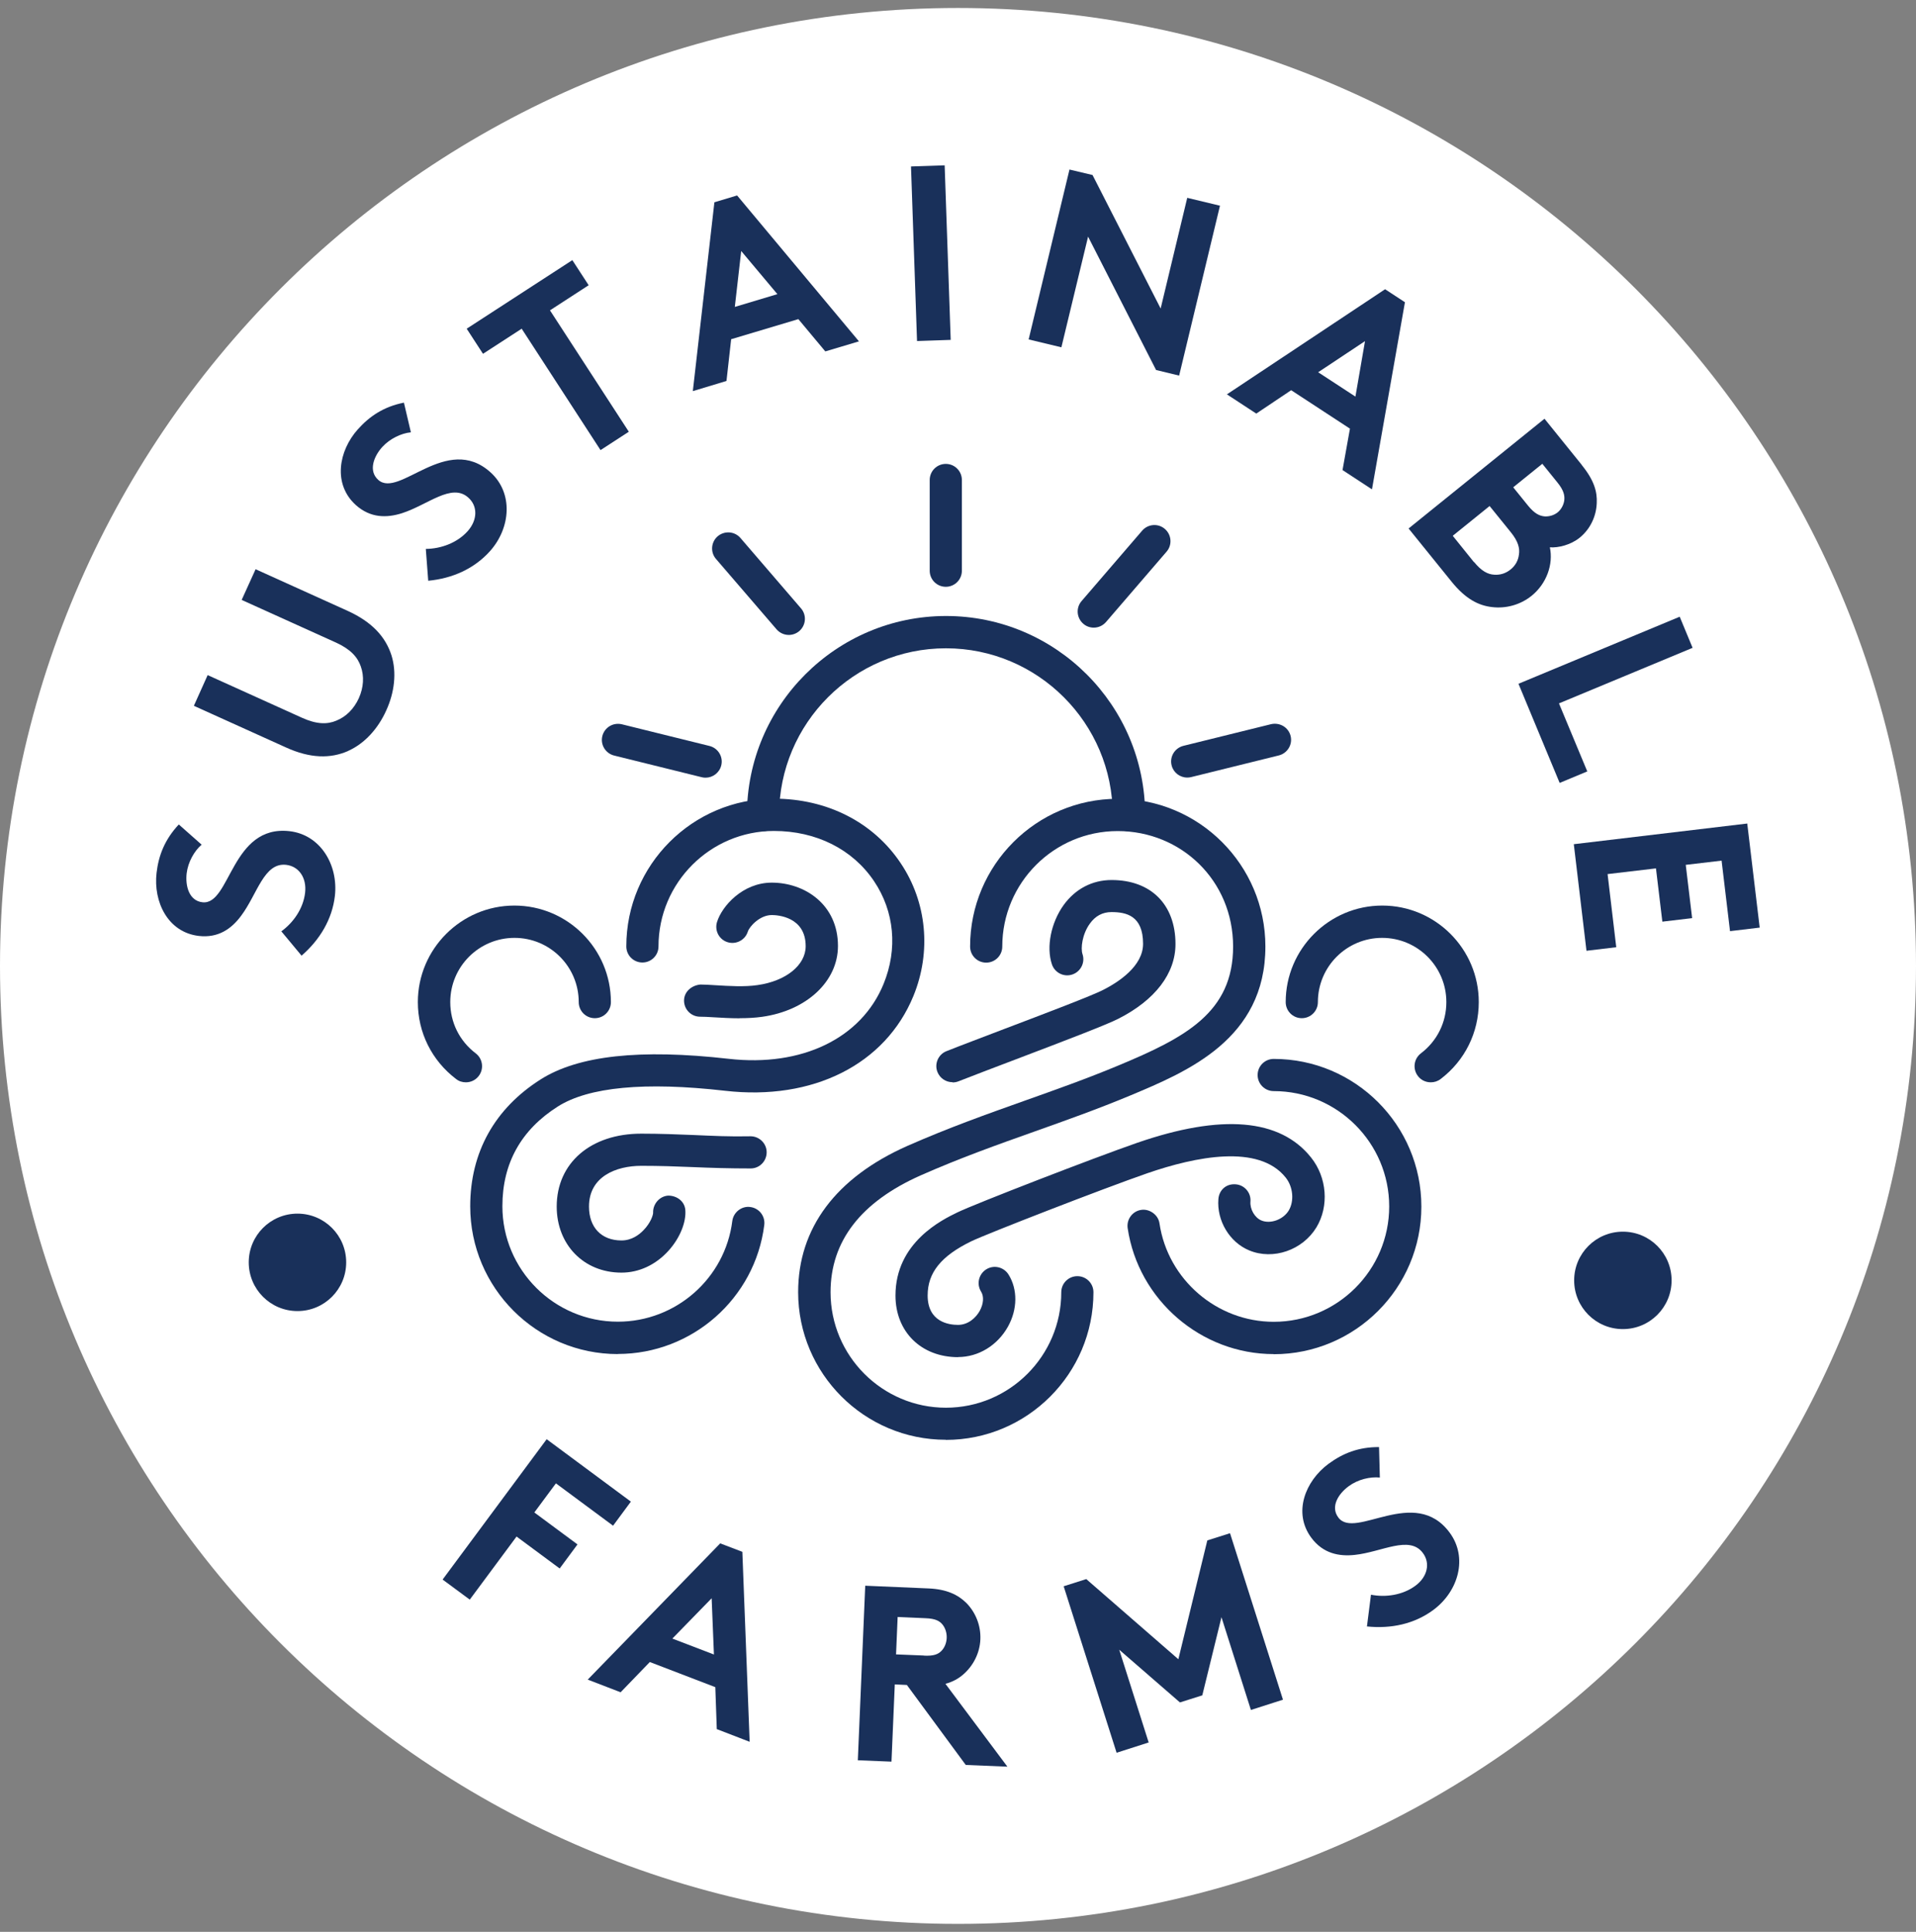 <?xml version="1.0" encoding="UTF-8"?>
<svg xmlns="http://www.w3.org/2000/svg" width="120" height="121" viewBox="0 0 120 121" fill="none">
  <rect x="0" y="0" width="120" height="121" fill="#808080" stroke="none"/>
  <g clip-path="url(#clip0_2381_477)">
    <path d="M60 120.5C93.137 120.5 120 93.637 120 60.5C120 27.363 93.137 0.5 60 0.5C26.863 0.5 0 27.363 0 60.5C0 93.637 26.863 120.5 60 120.5Z" fill="white"></path>
    <path d="M17.616 58.335C18.373 57.792 18.995 56.906 19.109 55.912C19.216 54.976 18.716 54.261 17.923 54.168C16.522 54.011 16.122 56.005 15.093 57.37C14.5 58.17 13.671 58.764 12.449 58.621C10.505 58.392 9.598 56.477 9.805 54.676C9.933 53.575 10.319 52.582 11.198 51.639L12.628 52.904C12.17 53.297 11.777 53.99 11.691 54.697C11.598 55.49 11.841 56.419 12.678 56.512C14.436 56.72 14.471 51.639 18.137 52.06C20.06 52.282 21.196 54.161 20.974 56.119C20.803 57.577 20.038 58.856 18.888 59.857L17.616 58.328V58.335Z" fill="#19305A"></path>
    <path d="M21.803 47.037C20.696 47.523 19.431 47.508 17.909 46.815L12.142 44.207L13.006 42.284L18.916 44.957C19.831 45.371 20.496 45.379 21.067 45.136C21.675 44.893 22.168 44.4 22.475 43.728C22.775 43.056 22.818 42.356 22.597 41.741C22.396 41.155 21.953 40.662 21.046 40.248L15.136 37.575L16.008 35.653L21.775 38.261C23.297 38.954 24.147 39.883 24.519 41.048C24.855 42.127 24.705 43.378 24.19 44.5C23.683 45.629 22.847 46.565 21.811 47.029L21.803 47.037Z" fill="#19305A"></path>
    <path d="M26.677 34.38C27.606 34.373 28.628 34.009 29.293 33.266C29.914 32.565 29.928 31.694 29.328 31.165C28.285 30.229 26.798 31.622 25.176 32.144C24.226 32.444 23.211 32.458 22.289 31.636C20.838 30.329 21.203 28.242 22.411 26.891C23.154 26.062 24.04 25.469 25.298 25.219L25.734 27.077C25.14 27.134 24.419 27.47 23.933 28.006C23.404 28.599 23.061 29.492 23.69 30.057C25.005 31.236 27.97 27.113 30.715 29.578C32.158 30.872 31.994 33.066 30.679 34.531C29.693 35.624 28.335 36.231 26.82 36.374L26.67 34.395L26.677 34.38Z" fill="#19305A"></path>
    <path d="M35.846 16.293L36.868 17.865L34.445 19.438L39.383 27.041L37.611 28.192L32.673 20.588L30.25 22.16L29.229 20.588L35.846 16.293Z" fill="#19305A"></path>
    <path d="M43.392 24.497L44.743 12.67L46.165 12.242L53.797 21.381L51.689 22.01L50.002 19.988L45.793 21.246L45.5 23.861L43.392 24.497ZM46.022 19.223L48.688 18.423L46.422 15.722L46.022 19.223Z" fill="#19305A"></path>
    <path d="M57.056 10.426L59.164 10.355L59.543 21.288L57.434 21.36L57.056 10.426Z" fill="#19305A"></path>
    <path d="M66.982 10.619L68.426 10.962L72.692 19.323L74.357 12.391L76.408 12.884L73.85 23.525L72.406 23.175L68.147 14.821L66.475 21.753L64.424 21.26L66.982 10.619Z" fill="#19305A"></path>
    <path d="M76.837 24.704L86.749 18.116L87.992 18.93L85.927 30.65L84.083 29.442L84.548 26.848L80.867 24.44L78.681 25.905L76.837 24.697V24.704ZM82.561 23.318L84.891 24.84L85.491 21.367L82.554 23.318H82.561Z" fill="#19305A"></path>
    <path d="M99.062 29.121C99.841 30.078 100.041 30.8 100.005 31.508C99.976 32.315 99.619 33.123 98.933 33.68C98.376 34.13 97.59 34.323 97.068 34.28C97.296 35.338 96.868 36.553 95.924 37.318C95.203 37.896 94.302 38.125 93.459 38.025C92.601 37.932 91.779 37.511 90.901 36.417L88.221 33.101L96.732 26.227L99.069 29.121H99.062ZM92.323 35.202C92.787 35.774 93.187 35.974 93.58 35.995C93.945 36.024 94.302 35.917 94.602 35.674C94.91 35.431 95.088 35.102 95.131 34.738C95.195 34.345 95.088 33.909 94.624 33.337L93.295 31.694L90.986 33.559L92.308 35.202H92.323ZM94.767 30.514L95.703 31.672C96.117 32.179 96.425 32.315 96.746 32.344C97.025 32.358 97.318 32.279 97.554 32.094C97.782 31.908 97.925 31.629 97.968 31.365C98.011 31.043 97.947 30.714 97.532 30.207L96.596 29.049L94.774 30.521L94.767 30.514Z" fill="#19305A"></path>
    <path d="M105.2 38.625L106.008 40.576L97.639 44.056L99.412 48.316L97.682 49.037L95.103 42.827L105.207 38.625H105.2Z" fill="#19305A"></path>
    <path d="M107.83 53.904L105.579 54.169L105.979 57.506L104.114 57.727L103.714 54.39L100.684 54.747L101.227 59.328L99.362 59.55L98.568 52.875L109.431 51.581L110.21 58.099L108.352 58.321L107.823 53.897L107.83 53.904Z" fill="#19305A"></path>
    <path d="M34.817 92.908L33.466 94.731L36.168 96.732L35.053 98.24L32.352 96.239L29.422 100.19L27.721 98.933L34.238 90.143L39.512 94.052L38.397 95.56L34.817 92.908Z" fill="#19305A"></path>
    <path d="M36.81 105.2L45.107 96.667L46.494 97.196L46.951 109.095L44.893 108.301L44.8 105.672L40.698 104.099L38.869 105.993L36.81 105.2ZM42.12 102.634L44.714 103.628L44.571 100.105L42.113 102.627L42.12 102.634Z" fill="#19305A"></path>
    <path d="M56.041 105.5L55.834 110.338L53.726 110.252L54.19 99.319L58.171 99.49C59.292 99.54 60 99.883 60.529 100.405C61.1 100.991 61.436 101.805 61.401 102.677C61.365 103.549 60.95 104.335 60.336 104.871C60.029 105.143 59.657 105.343 59.214 105.464L63.094 110.653L60.486 110.545L56.798 105.536L56.034 105.5H56.041ZM57.87 103.699C58.478 103.728 58.749 103.614 58.95 103.413C59.15 103.22 59.278 102.913 59.292 102.599C59.307 102.27 59.2 101.956 59.021 101.741C58.842 101.527 58.585 101.377 57.971 101.355L56.22 101.277L56.12 103.621L57.87 103.692V103.699Z" fill="#19305A"></path>
    <path d="M73.8 103.928L75.615 96.481L77.037 96.031L80.353 106.458L78.345 107.101L76.501 101.291L75.3 106.186L73.9 106.629L70.098 103.328L71.942 109.137L69.933 109.781L66.618 99.354L68.033 98.904L73.814 103.935L73.8 103.928Z" fill="#19305A"></path>
    <path d="M85.863 99.883C86.777 100.062 87.849 99.912 88.65 99.319C89.407 98.761 89.593 97.904 89.114 97.268C88.278 96.138 86.542 97.21 84.848 97.389C83.862 97.496 82.861 97.303 82.125 96.31C80.968 94.745 81.746 92.765 83.204 91.686C84.097 91.029 85.084 90.629 86.37 90.636L86.42 92.544C85.827 92.48 85.048 92.658 84.469 93.087C83.826 93.559 83.311 94.366 83.819 95.045C84.869 96.467 88.6 93.023 90.794 95.996C91.944 97.553 91.351 99.669 89.764 100.841C88.585 101.713 87.127 102.027 85.612 101.87L85.863 99.897V99.883Z" fill="#19305A"></path>
    <path d="M15.579 79.066C15.579 80.752 16.944 82.117 18.631 82.117C20.317 82.117 21.682 80.752 21.682 79.066C21.682 77.379 20.317 76.014 18.631 76.014C16.944 76.014 15.579 77.379 15.579 79.066Z" fill="#19305A"></path>
    <path d="M98.59 80.195C98.59 81.882 99.955 83.246 101.641 83.246C103.328 83.246 104.693 81.882 104.693 80.195C104.693 78.508 103.328 77.144 101.641 77.144C99.955 77.144 98.59 78.508 98.59 80.195Z" fill="#19305A"></path>
    <path d="M38.697 84.811C33.595 84.811 29.45 80.659 29.45 75.557C29.45 72.177 30.98 69.433 33.867 67.603C36.232 66.11 40.084 65.688 45.636 66.317C50.217 66.839 53.948 65.038 55.341 61.622C56.234 59.435 56.02 57.091 54.741 55.19C53.397 53.189 51.118 52.046 48.474 52.046C44.486 52.046 41.242 55.29 41.242 59.278C41.242 59.835 40.791 60.285 40.234 60.285C39.676 60.285 39.226 59.835 39.226 59.278C39.226 54.175 43.371 50.023 48.474 50.023C51.797 50.023 54.698 51.496 56.413 54.068C58.05 56.505 58.343 59.614 57.206 62.386C55.448 66.667 50.918 68.954 45.401 68.318C40.384 67.746 36.868 68.082 34.938 69.304C32.637 70.762 31.465 72.863 31.465 75.55C31.465 79.537 34.71 82.782 38.697 82.782C42.328 82.782 45.415 80.073 45.865 76.472C45.937 75.921 46.458 75.521 46.994 75.6C47.544 75.671 47.938 76.172 47.866 76.729C47.287 81.331 43.343 84.804 38.697 84.804V84.811Z" fill="#19305A"></path>
    <path d="M59.236 90.178C54.14 90.178 49.988 86.034 49.988 80.931C49.988 76.922 52.354 73.756 56.834 71.77C59.379 70.648 61.808 69.783 64.159 68.947C66.067 68.268 68.033 67.575 70.019 66.746C74.243 64.988 77.23 63.416 77.23 59.285C77.23 55.155 73.985 52.053 69.998 52.053C66.01 52.053 62.773 55.298 62.773 59.285C62.773 59.843 62.323 60.293 61.765 60.293C61.208 60.293 60.758 59.843 60.758 59.285C60.758 54.183 64.903 50.031 70.005 50.031C75.107 50.031 79.252 54.183 79.252 59.285C79.252 65.081 74.364 67.118 70.798 68.611C68.761 69.461 66.768 70.169 64.838 70.855C62.523 71.677 60.129 72.527 57.656 73.621C53.912 75.286 52.018 77.744 52.018 80.938C52.018 84.926 55.262 88.17 59.243 88.17C63.223 88.17 66.468 84.926 66.468 80.938C66.468 80.381 66.918 79.931 67.475 79.931C68.033 79.931 68.483 80.381 68.483 80.938C68.483 86.041 64.338 90.186 59.236 90.186V90.178Z" fill="#19305A"></path>
    <path d="M29.171 67.789C28.957 67.789 28.743 67.725 28.564 67.582C27.042 66.424 26.17 64.673 26.17 62.765C26.17 59.435 28.886 56.719 32.216 56.719C35.546 56.719 38.261 59.428 38.261 62.765C38.261 63.323 37.811 63.773 37.254 63.773C36.696 63.773 36.246 63.323 36.246 62.765C36.246 60.543 34.445 58.742 32.223 58.742C30 58.742 28.2 60.543 28.2 62.765C28.2 64.037 28.778 65.202 29.793 65.974C30.236 66.31 30.322 66.946 29.986 67.389C29.786 67.653 29.486 67.789 29.186 67.789H29.171Z" fill="#19305A"></path>
    <path d="M89.6 67.789C89.3 67.789 88.993 67.653 88.8 67.389C88.464 66.946 88.55 66.31 88.993 65.974C90.007 65.202 90.586 64.037 90.586 62.765C90.586 60.543 88.785 58.742 86.563 58.742C84.341 58.742 82.54 60.543 82.54 62.765C82.54 63.323 82.089 63.773 81.532 63.773C80.975 63.773 80.524 63.323 80.524 62.765C80.524 59.435 83.24 56.719 86.57 56.719C89.9 56.719 92.616 59.428 92.616 62.765C92.616 64.673 91.744 66.431 90.229 67.582C90.043 67.725 89.829 67.789 89.622 67.789H89.6Z" fill="#19305A"></path>
    <path d="M79.774 84.812C75.222 84.812 71.291 81.417 70.626 76.922C70.548 76.372 70.927 75.857 71.477 75.779C71.977 75.7 72.542 76.072 72.62 76.629C73.142 80.145 76.215 82.789 79.774 82.789C83.761 82.789 87.006 79.545 87.006 75.564C87.006 71.584 83.761 68.34 79.774 68.34C79.216 68.34 78.766 67.889 78.766 67.332C78.766 66.774 79.216 66.324 79.774 66.324C84.876 66.324 89.021 70.469 89.021 75.572C89.021 80.674 84.876 84.819 79.774 84.819V84.812Z" fill="#19305A"></path>
    <path d="M70.698 52.06C70.141 52.06 69.691 51.61 69.691 51.053C69.691 45.293 65.003 40.605 59.243 40.605C53.483 40.605 48.795 45.293 48.795 51.053C48.795 51.61 48.345 52.06 47.787 52.06C47.23 52.06 46.78 51.61 46.78 51.053C46.78 44.178 52.375 38.582 59.25 38.582C66.125 38.582 71.72 44.178 71.72 51.053C71.72 51.61 71.27 52.06 70.713 52.06H70.698Z" fill="#19305A"></path>
    <path d="M44.193 48.709C44.114 48.709 44.028 48.701 43.95 48.68L38.462 47.322C37.918 47.186 37.59 46.636 37.725 46.1C37.861 45.564 38.397 45.235 38.947 45.364L44.436 46.722C44.979 46.858 45.308 47.408 45.172 47.944C45.057 48.401 44.643 48.709 44.193 48.709Z" fill="#19305A"></path>
    <path d="M74.357 48.701C73.9 48.701 73.492 48.394 73.378 47.937C73.242 47.394 73.578 46.85 74.114 46.715L79.609 45.357C80.16 45.235 80.696 45.557 80.831 46.093C80.967 46.636 80.631 47.179 80.095 47.315L74.6 48.673C74.521 48.694 74.436 48.701 74.357 48.701Z" fill="#19305A"></path>
    <path d="M49.403 39.769C49.117 39.769 48.838 39.647 48.638 39.419L44.843 35.009C44.479 34.588 44.529 33.952 44.95 33.587C45.379 33.23 46.008 33.273 46.373 33.694L50.167 38.104C50.532 38.525 50.482 39.161 50.06 39.526C49.867 39.69 49.631 39.769 49.403 39.769Z" fill="#19305A"></path>
    <path d="M68.504 39.311C68.269 39.311 68.033 39.233 67.847 39.068C67.425 38.704 67.375 38.068 67.74 37.646L71.534 33.237C71.899 32.815 72.535 32.765 72.957 33.13C73.378 33.494 73.428 34.13 73.064 34.552L69.269 38.961C69.069 39.19 68.79 39.311 68.504 39.311Z" fill="#19305A"></path>
    <path d="M59.236 36.753C58.678 36.753 58.228 36.303 58.228 35.745V30.064C58.228 29.507 58.678 29.056 59.236 29.056C59.793 29.056 60.243 29.507 60.243 30.064V35.745C60.243 36.303 59.793 36.753 59.236 36.753Z" fill="#19305A"></path>
    <path d="M59.65 67.782C59.25 67.782 58.871 67.539 58.714 67.146C58.507 66.632 58.764 66.038 59.279 65.838C60.136 65.495 61.472 64.995 62.887 64.452C65.353 63.516 68.426 62.351 69.105 61.994C70.034 61.522 71.591 60.522 71.591 59.114C71.591 57.349 70.534 57.127 69.612 57.127C69.055 57.127 68.597 57.37 68.254 57.856C67.775 58.52 67.675 59.4 67.797 59.757C67.975 60.286 67.69 60.857 67.161 61.036C66.632 61.215 66.06 60.929 65.882 60.4C65.517 59.314 65.825 57.785 66.618 56.684C67.347 55.676 68.411 55.119 69.619 55.119C72.085 55.119 73.621 56.655 73.621 59.128C73.621 60.972 72.349 62.637 70.041 63.809C69.312 64.18 66.925 65.095 63.616 66.353C62.208 66.889 60.886 67.389 60.036 67.725C59.914 67.775 59.786 67.796 59.664 67.796L59.65 67.782Z" fill="#19305A"></path>
    <path d="M60.007 85.004C57.699 85.004 56.084 83.418 56.084 81.145C56.084 77.815 59.007 76.4 59.964 75.936C61.086 75.393 68.547 72.506 71.206 71.584C76.508 69.747 80.181 70.062 82.118 72.506C83.111 73.749 83.247 75.543 82.454 76.865C81.589 78.301 79.738 78.944 78.237 78.316C77.008 77.808 76.201 76.457 76.308 75.1C76.351 74.549 76.787 74.128 77.394 74.178C77.951 74.221 78.366 74.714 78.316 75.264C78.28 75.743 78.588 76.272 79.002 76.443C79.574 76.679 80.374 76.386 80.717 75.814C81.067 75.221 80.989 74.335 80.524 73.756C78.838 71.634 74.879 72.441 71.856 73.485C69.097 74.442 61.801 77.279 60.836 77.744C58.943 78.666 58.099 79.709 58.099 81.138C58.099 82.803 59.428 82.982 60 82.982C60.643 82.982 61.122 82.532 61.358 82.11C61.601 81.667 61.637 81.203 61.444 80.895C61.151 80.424 61.294 79.802 61.772 79.502C62.244 79.209 62.866 79.352 63.166 79.831C63.745 80.76 63.73 82.01 63.13 83.089C62.473 84.268 61.279 84.997 60.007 84.997V85.004Z" fill="#19305A"></path>
    <path d="M38.919 79.709C36.568 79.709 34.867 77.965 34.867 75.571C34.867 72.841 36.996 71.005 40.162 71.005C41.355 71.005 42.406 71.048 43.456 71.091C44.586 71.141 45.715 71.198 47.001 71.169H47.008C47.559 71.169 48.016 71.62 48.016 72.17C48.016 72.727 47.573 73.184 47.015 73.184C45.686 73.184 44.528 73.149 43.378 73.099C42.356 73.056 41.327 73.02 40.169 73.02C38.583 73.02 36.889 73.692 36.889 75.571C36.889 76.879 37.668 77.694 38.926 77.694C39.555 77.694 40.026 77.344 40.305 77.051C40.77 76.572 40.912 76.072 40.905 75.957C40.884 75.414 41.306 74.921 41.849 74.885C42.377 74.885 42.863 75.221 42.92 75.764C42.992 76.543 42.578 77.558 41.863 78.344C41.062 79.223 40.026 79.709 38.926 79.709H38.919Z" fill="#19305A"></path>
    <path d="M46.322 63.78C45.743 63.78 45.179 63.744 44.686 63.716C44.364 63.694 44.071 63.68 43.835 63.68C43.278 63.673 42.835 63.216 42.842 62.658C42.849 62.101 43.328 61.715 43.864 61.665C44.128 61.665 44.45 61.686 44.807 61.708C45.622 61.758 46.636 61.822 47.444 61.7C49.224 61.45 50.46 60.45 50.46 59.264C50.46 57.413 48.688 57.313 48.337 57.313C47.573 57.313 46.929 58.049 46.837 58.349C46.672 58.878 46.101 59.178 45.572 59.014C45.036 58.849 44.743 58.285 44.907 57.749C45.214 56.755 46.515 55.283 48.337 55.283C50.395 55.283 52.482 56.648 52.482 59.249C52.482 61.465 50.524 63.294 47.73 63.687C47.273 63.752 46.794 63.773 46.329 63.773L46.322 63.78Z" fill="#19305A"></path>
  </g>
  <defs>
    <clipPath id="clip0_2381_477">
      <rect width="120" height="120" fill="white" transform="translate(0 0.5)"></rect>
    </clipPath>
  </defs>
</svg>
